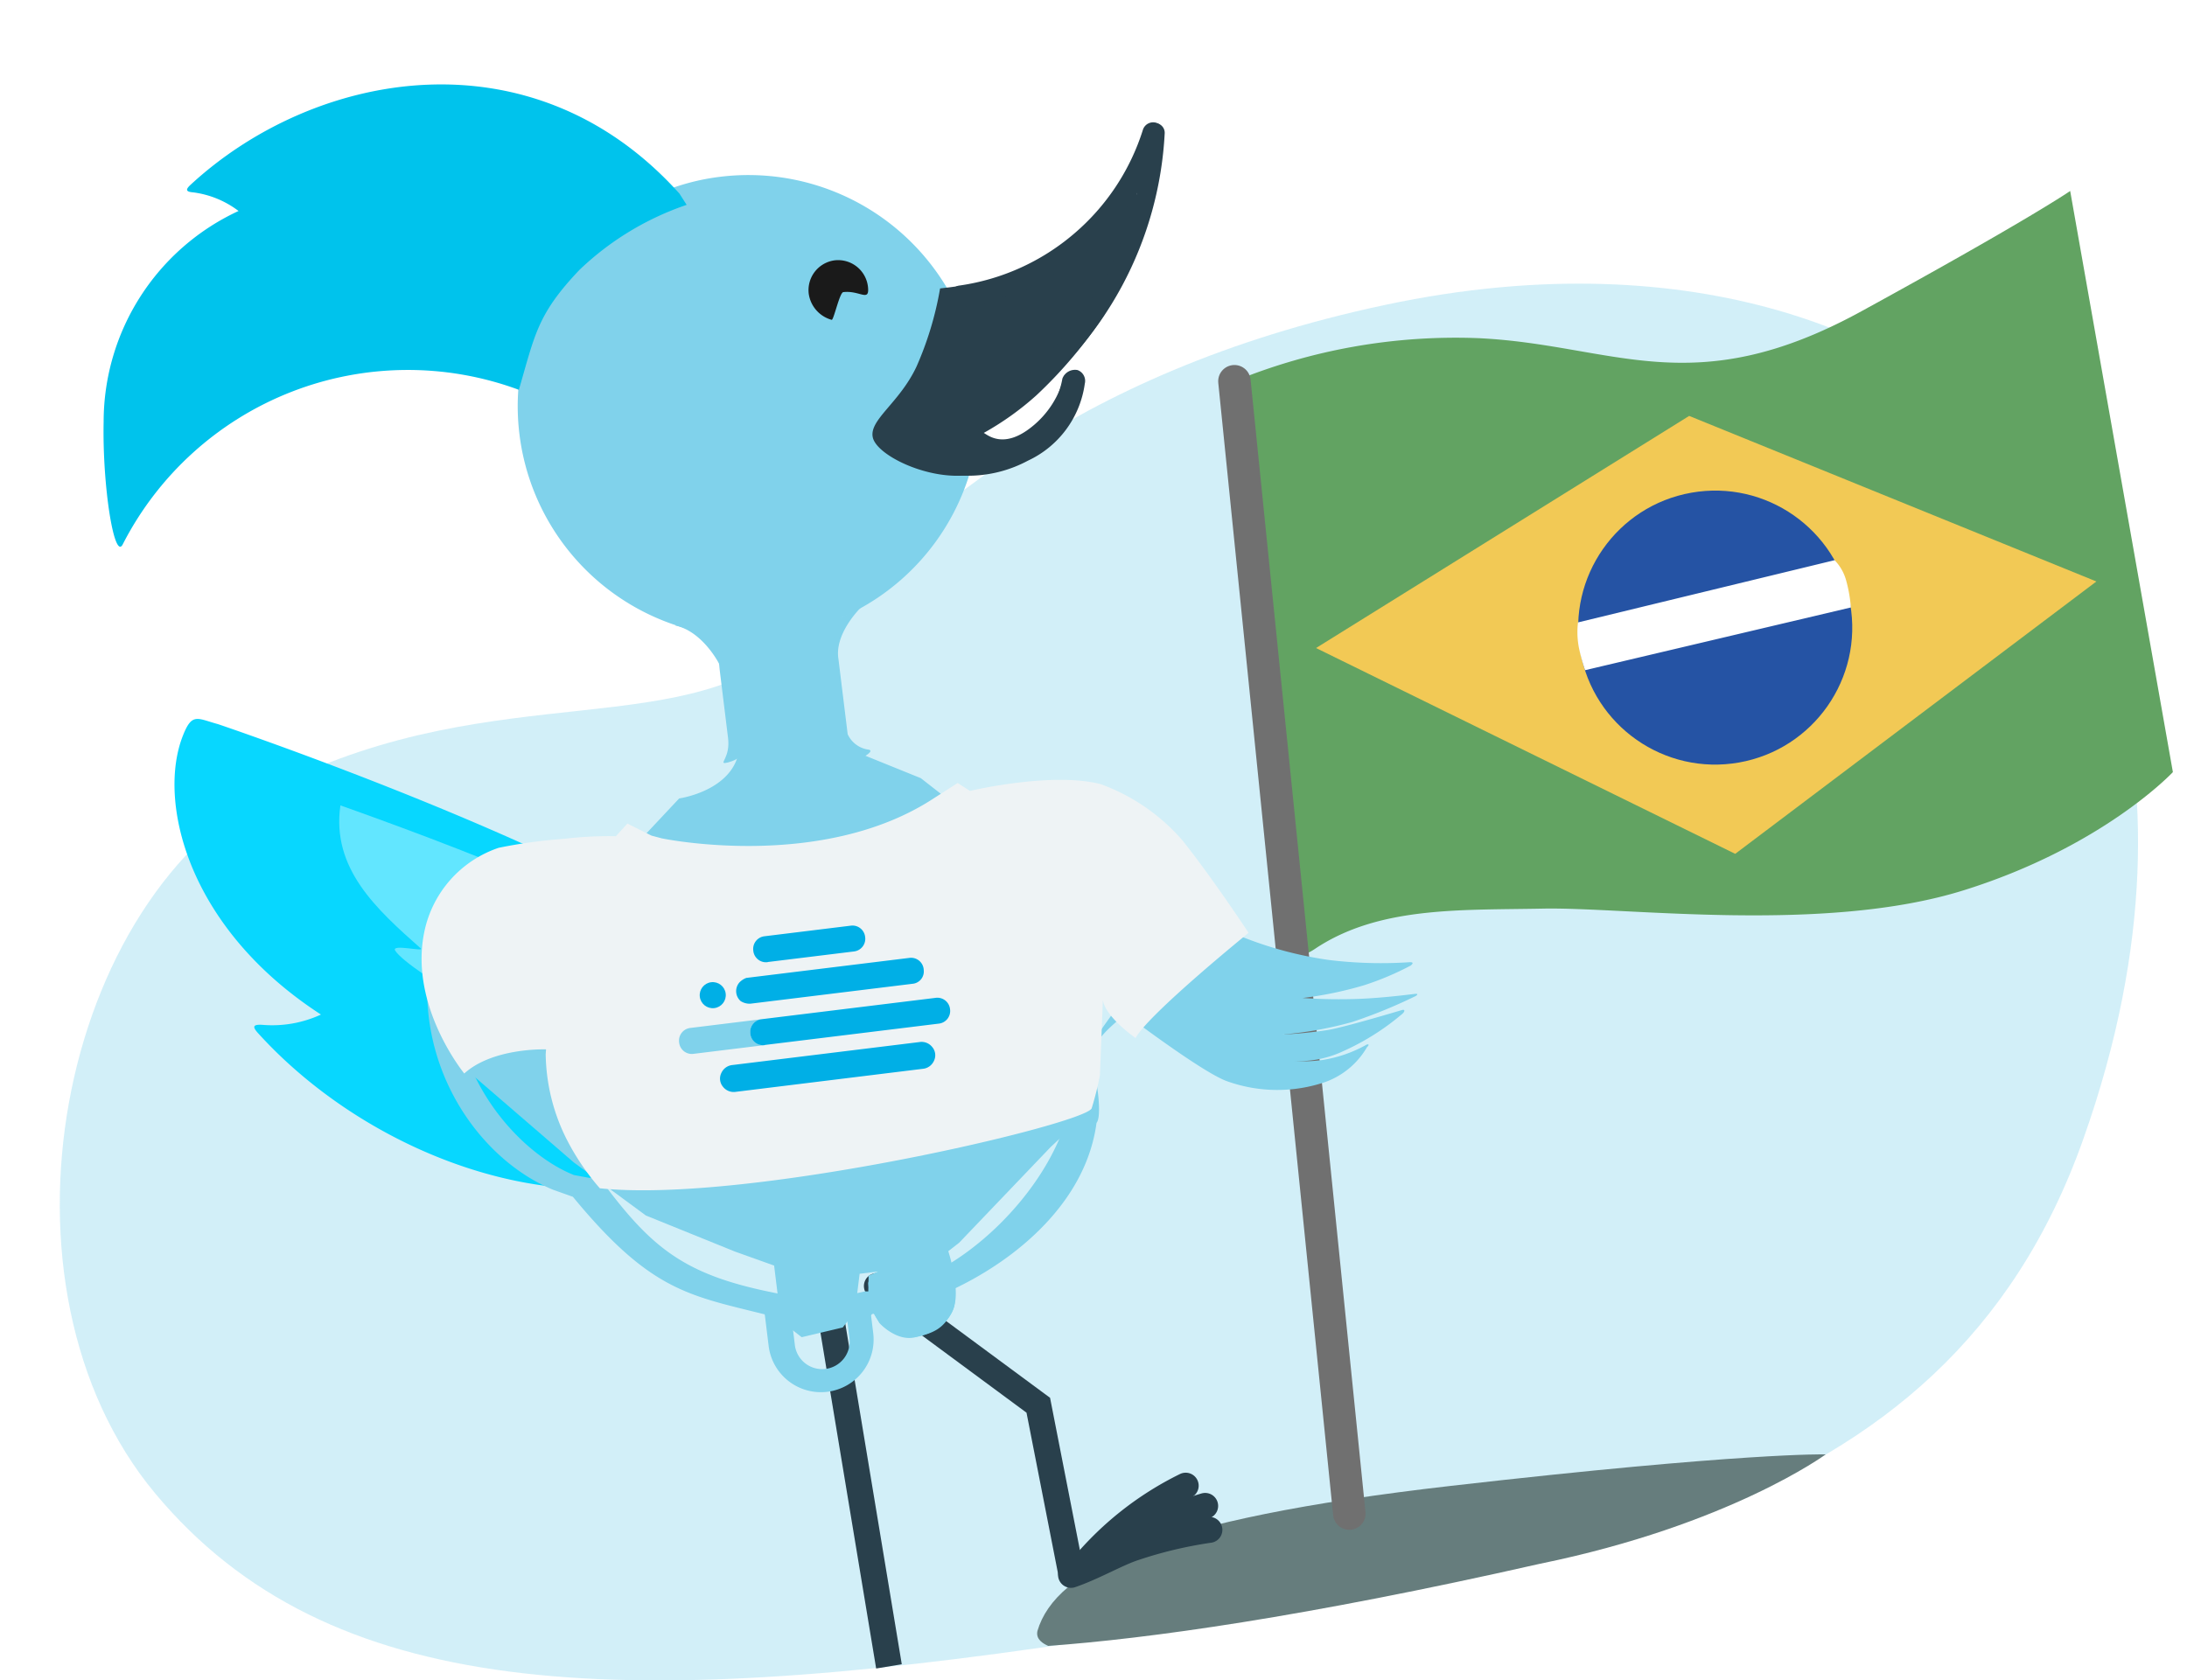 <svg xmlns="http://www.w3.org/2000/svg" width="168.396" height="129.423" viewBox="0 0 168.396 129.423"><defs><linearGradient id="b" x1="-.023" y1=".5" x2=".991" y2=".5" gradientUnits="objectBoundingBox"><stop offset="0" stop-color="#1a1a1a"/><stop offset="1" stop-color="#1a1a1a"/></linearGradient><filter id="a" x="22.264" y="47.994" width="80.844" height="71.483" filterUnits="userSpaceOnUse"><feOffset dy="3"/><feGaussianBlur stdDeviation="3" result="b"/><feFlood flood-opacity=".271"/><feComposite operator="in" in2="b"/><feComposite in="SourceGraphic"/></filter></defs><path d="M152.93 32.828c-5.7-6.1-21.641-14.592-46.31-9.337s-36.4 16.976-44.9 25.474-23.295 3.021-40.309 11.518-22.786 38.568-9.453 54.551 35.53 16.781 71.437 11.394 66.224-8.3 77-38.649-1.761-48.845-7.465-54.951z" fill="#80d2eb" opacity=".35"/><g transform="translate(79.418 14.734)"><path d="M.46 110.895c1.404-4.81 9.275-8.603 31.845-11.186s28.855-2.426 28.855-2.426-7.4 5.44-22.027 8.431c-18.155 4.111-30.197 5.768-37.84 6.322-.394-.18-.965-.502-.832-1.14z" fill="#667d7d"/><path d="M15.633 14.628a44.955 44.955 0 0118.775-3.317c10.42.49 16.47 5.068 29.495-2.068s16.08-9.268 16.08-9.268l7.908 44.76s-5.354 5.74-16.11 9.103-26.009 1.283-32.39 1.41-12.644-.186-17.56 3.101-1.666-9.435-1.666-9.435z" fill="#62a362"/><path fill="none" stroke="#707070" stroke-linecap="round" stroke-width="2.5" d="M15.631 14.629l8.846 87.215"/><path d="M21.915 35.178L50.645 17.3l31.356 12.752-27.81 20.977z" fill="#f2c955"/><circle cx="10.551" cy="10.551" transform="rotate(-10.02 163.087 -218.04)" fill="#2553a4" r="10.551"/><path d="M42.086 33.205l19.759-4.793a3.619 3.619 0 01.878 1.525 10.86 10.86 0 01.374 2.116L42.63 36.885a14.766 14.766 0 01-.452-1.623 6.29 6.29 0 01-.092-2.057z" fill="#fff"/></g><g><g fill="none" stroke="#29404c" stroke-width="2"><path stroke-miterlimit="10" d="M63.425 98.042l5.024 30.304"/><path d="M67.519 99.052l12.428 9.181 2.53 12.919" stroke-linecap="round"/><path d="M93.12 117.831a33.01 33.01 0 00-5.787 1.378c-1.308.425-3.144 1.5-4.865 2.088" stroke-linecap="round" stroke-miterlimit="10" stroke-width="2"/><path d="M92.794 115.987a34.21 34.21 0 00-9.051 4.239" stroke-linecap="round" stroke-miterlimit="10" stroke-width="2"/><path d="M91.296 114.429a24.236 24.236 0 00-8.1 6.434" stroke-linecap="round" stroke-miterlimit="10"/></g><g fill-rule="evenodd"><path d="M14.088 56.649c-1.98 4.982.264 14.778 10.625 21.493a8.942 8.942 0 01-4.537.79c-.65-.03-.784.108-.328.618 11.066 12.227 32.508 17.687 42.454 3.976 1.574-2.165 1.644-5.78-11.368-13.203S16.792 55.776 16.792 55.776c-1.614-.441-2.002-.905-2.704.873z" fill="#07d7ff"/><path d="M51.07 72.621s-4.521-2.527-10.736-5.173-14.123-5.414-14.123-5.414c-.7 4.86 2.777 7.993 6.18 11.007.343.303-2.288-.37-1.963.173.485.801 3.719 2.923 5.194 3.641 6.488 3.16 13.461 3.1 15.68-1.454z" fill="#fff" opacity=".37"/></g><path d="M70.393 102.98c1.78-.218 3.263-1.666 3.11-2.924l-.327-2.668c-.04-.323-.507-.594-1.005-.533s-.897.356-.847.76l.278 2.263c.06.486.015 1.308-1.408 1.483-.713.087-1.239-.668-1.298-1.15l-.188-1.536c-.04-.324-.498-.513-.996-.452s-.896.357-.856.68l.188 1.536a3.22 3.22 0 003.349 2.542z" fill="#74d6ed"/><g transform="matrix(1 0 0 1 -.004 0)" filter="url(#a)"><path d="M76.457 60.558a7.664 7.664 0 00-1.755.432l-.071.008a20.416 20.416 0 00-27.391 3.58l-.143.018a8.125 8.125 0 00-2.616-.112c-6.054.743-12.526 2.184-11.459 10.876.796 6.48 5.092 11.447 9.582 13.281l1.512.538c5.946 7.221 8.882 7.584 14.7 9.038.071-.009.08.063.089.134l.28 2.283.008.068a4.056 4.056 0 008.043-1.061l-.157-1.283a.154.154 0 01.124-.16l.213-.025c5.559-.683 15.868-6.03 17.018-14.684.369-.433.097-2.411.097-2.411s-.495-3.208.191-4.126c1.42-1.892 5.986-4.175 5.52-7.965-.98-8.55-7.733-9.173-13.785-8.43zm6.486 21.034l-.631.871c-1.415 6.174-8.414 13.179-14.682 13.948a4.742 4.742 0 01-1 .05l-1.48.326a.154.154 0 00-.124.16l.385 3.133a2.118 2.118 0 11-4.212.446l-.446-3.632a.154.154 0 00-.16-.124l-1.111-.226c-6.894-1.394-9.393-3.473-13.386-8.91l-.711.088-1.184-.217c-3.878-1.548-8.309-6.425-9.026-12.266-.83-6.765 3.212-7.985 9.55-8.763a6.664 6.664 0 012.11.102l.97.243.213-.026.633-.729a18.525 18.525 0 0125.112-3.3l.711.491.08.063.829-.318a4.964 4.964 0 011.398-.389c6.337-.778 10.333-.618 11.173 6.22.38 3.52-1.691 5.155-3.622 8.171-.556.876-.573 3.762-1.39 4.588z" fill="#80d2eb"/></g><path d="M55.859 58.763c.496-.06 2.087-.632 1.904-2.126l-.647-5.27c-.18-1.496-.76-2.654-1.259-2.593s-.628 1.306-.445 2.801l.648 5.27c.183 1.495-.7 1.98-.201 1.918z" fill="#80d2eb"/><path d="M84.2 82.378a.154.154 0 00.124-.16 28.577 28.577 0 00.116-7.894.154.154 0 00-.16-.125l-1.71.21a.154.154 0 00-.124.16 25.206 25.206 0 01-.204 7.76l.018.143a.07.07 0 00.08.062l.214-.026z" fill="#fff"/><path d="M64.814 47.53l-1.238.513c-1.382 1.109-.826 3.282-.826 3.282l.988 8.05.142-.018c.579.002 4.012-1.523 2.935-1.628a2.068 2.068 0 01-1.545-1.181l-.713-5.806c-.315-1.986 1.754-3.975 1.754-3.975zM55.4 51.179s-1.264-2.547-3.417-3.006l3.3-1.211.425 1.104a10.509 10.509 0 011.452 2.998" fill="#80d2eb"/><path d="M44.133 88.017a.154.154 0 01-.16-.125 28.581 28.581 0 01-2.022-7.632.154.154 0 01.126-.16l1.71-.21a.154.154 0 01.158.125 25.2 25.2 0 002.076 7.481l.017.142a.07.07 0 01-.063.08l-.213.026z" fill="#fff"/><path d="M34.794 81.429l8.12-2.154 48.634-11.053 3.99 3.895a29.086 29.086 0 006.787 1.822 33.233 33.233 0 006.195.172c.3-.014.317.08.106.255a22.364 22.364 0 01-3.585 1.516 28.883 28.883 0 01-4.745.986 41.95 41.95 0 004.405.064c1.455-.062 2.987-.227 4.247-.382.207-.025.265.043.044.172a39.452 39.452 0 01-4.877 1.994 28.8 28.8 0 01-5.453.971 34.59 34.59 0 003.608-.358c1.1-.194 3.947-1.02 5.697-1.539.194-.058.28.098-.085.376a18.994 18.994 0 01-4.474 2.805 8.089 8.089 0 01-4.962.61 11.076 11.076 0 003.4.059 10.141 10.141 0 003.333-1.154c.109-.076.342-.087.077.169a6.1 6.1 0 01-3.198 2.678 11.466 11.466 0 01-7.538-.042c-2.342-.795-10.94-7.523-10.94-7.523l.284 9.804-2.966 2.774-7.046 7.371-1.32 1.03.477-.402s1.032 3.116.358 4.554-1.452 1.767-2.913 2.103-2.75-1.11-2.75-1.11l-.867-1.512.046-2.128.73-.32-1.423.175-.363 2.936-.937 1.2-3.16.749-1.6-1.25-.524-4.267-3.026-1.082-6.846-2.773-5.56-4.096zM54.82 47.886l1.326 3.737s1.522 4.456.56 6.924-4.413 2.95-4.413 2.95l-3.83 4.086 16.19 2.344 9.447-5.492-3.198-2.5-6.85-2.773-.7-5.697 1.89-5.291z" fill="#80d2eb"/><path d="M50.947 64.569S63.27 67.16 71.926 61.47l1.814-1.162.944.608s6.336-1.502 10.081-.516a15.226 15.226 0 016.306 4.356c2.417 3.05 5.068 7.093 5.068 7.093s-7.696 6.243-8.704 8.102c0 0-2.357-1.64-2.515-2.944l-.228 5.811a23.7 23.7 0 01-.631 2.535c-.357 1.2-26.493 7.374-37.876 6.169a18.582 18.582 0 01-2.569-3.805 14.988 14.988 0 01-1.598-6.527l.026-.366s-4.078-.15-6.296 1.857c0 0-4.264-5.187-3.078-10.9a8.682 8.682 0 015.728-6.483 39.556 39.556 0 015.062-.694 28.78 28.78 0 013.962-.197l.444-.488.444-.488 1.854.929z" fill="#eef3f5"/><circle cx="1.004" cy="1.004" r="1.004" transform="rotate(-7 646.328 -401.613)" fill="#00afe6"/><path d="M59.118 74.105a.981.981 0 01-1.115-.88.981.981 0 01.87-1.114l6.628-.814a.981.981 0 011.114.871.981.981 0 01-.87 1.115l-6.628.813zM57.78 77.305a1.274 1.274 0 01-.747-.198 1.017 1.017 0 01-.103-1.433 1.442 1.442 0 01.534-.354l12.606-1.548a.98.98 0 011.057.954.95.95 0 01-.813 1.04zM56.662 84.093a1.046 1.046 0 01-.987-.382.978.978 0 01-.131-1.073 1.046 1.046 0 01.865-.61l14.385-1.767a1.046 1.046 0 01.987.383.978.978 0 01.13 1.068 1.046 1.046 0 01-.864.61z" fill="#00afe6"/><path d="M58.895 80.493l-5.488.674a.981.981 0 01-1.115-.88.981.981 0 01.87-1.114l5.488-.674a.981.981 0 00-.87 1.115.981.981 0 001.114.87z" fill="#80d2eb"/><path d="M58.89 80.494a.981.981 0 01-1.115-.88.981.981 0 01.87-1.114l13.393-1.644a.981.981 0 011.114.87.981.981 0 01-.87 1.115l-13.393 1.644z" fill="#00afe6"/><path d="M55.455 13.616a17.217 17.217 0 00-5.851 1.802 17.787 17.787 0 1024.96 21.369 18.274 18.274 0 00.72-7.68 17.791 17.791 0 00-19.83-15.491z" fill="#80d2eb"/><path d="M2.655 2.511c1.292 0 1.937 1.076 1.937-.215A2.312 2.312 0 002.3 0 2.312 2.312 0 000 2.3a2.439 2.439 0 001.507 2.22c.143.072.861-2.009 1.148-2.009z" transform="rotate(-7 197.2 -496.598)" fill="url(#b)"/><path d="M72.386 22.216a25.593 25.593 0 01-1.808 6.002c-1.308 2.807-3.652 4.102-3.378 5.456s4.028 3.21 7.095 2.946c3.23-.276 8.11-4.096 8.655-6.1.06-.22-1.001-1.59-1.001-1.59a7.146 7.146 0 01-2.526 3.963c-2.135 1.706-3.349.628-3.673.45a22.311 22.311 0 004.043-2.888 34.285 34.285 0 005.25-6.234l2.58-6.412-.099-3.231-10.289 8.179-3.465-.711z" fill="#29404c"/><path d="M79.146 35.483a9.75 9.75 0 01-8.246.455.89.89 0 01-.488-1.089.734.734 0 011.01-.431 7.71 7.71 0 006.15.086 7.229 7.229 0 004.231-5.344 1.035 1.035 0 011.169-.656.886.886 0 01.556 1.047 7.699 7.699 0 01-4.382 5.932zM83.77 19.257a19.008 19.008 0 01-9.647 4.368.826.826 0 11-.233-1.634A17.354 17.354 0 0082.7 18a17.36 17.36 0 005.301-8 .826.826 0 111.576.496 19.009 19.009 0 01-5.806 8.76z" fill="#29404c"/><path d="M78.379 31.264a28.273 28.273 0 01-3.918 2.428.74.74 0 01-.675-1.32 26.752 26.752 0 003.714-2.299 26.405 26.405 0 0010.701-19.886.74.74 0 111.479.079 27.878 27.878 0 01-11.301 20.998z" fill="#29404c"/><path d="M18.368 16.25a7.314 7.314 0 00-3.508-1.436c-.512-.04-.61-.186-.206-.564 9.575-8.862 26.348-11.954 37.673.673.028.053.545.855.545.855a22.31 22.31 0 00-8.26 5.014c-3.247 3.417-3.426 5.002-4.66 9.232A24.654 24.654 0 009.455 41.918c-.65 1.322-1.578-4.471-1.475-9.415A17.9 17.9 0 0118.368 16.25z" fill="#00c3ec" fill-rule="evenodd"/></g></svg>